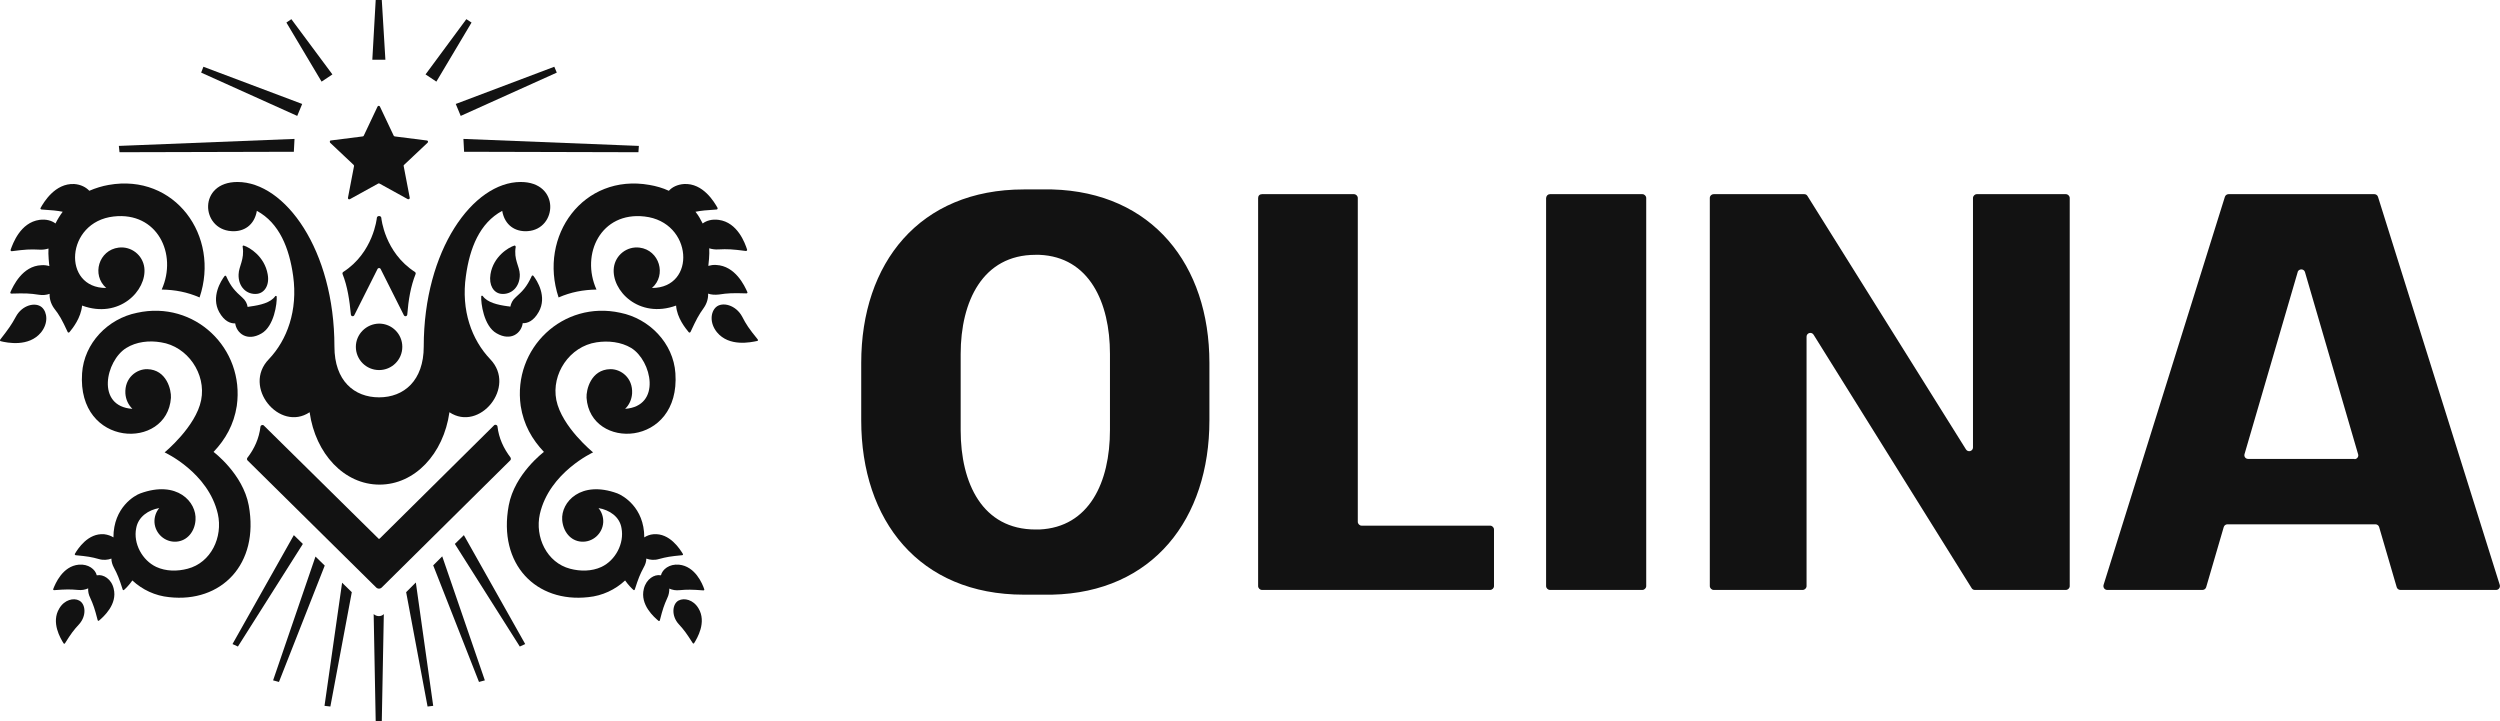 <?xml version="1.0" encoding="utf-8"?>
<!-- Generator: Adobe Illustrator 25.4.1, SVG Export Plug-In . SVG Version: 6.00 Build 0)  -->
<!DOCTYPE svg PUBLIC "-//W3C//DTD SVG 1.1//EN" "http://www.w3.org/Graphics/SVG/1.1/DTD/svg11.dtd">
<svg version="1.1" id="Camada_1" xmlns:x="http://ns.adobe.com/Extensibility/1.0/" xmlns:i="http://ns.adobe.com/AdobeIllustrator/10.0/" xmlns:graph="http://ns.adobe.com/Graphs/1.0/"
	 xmlns="http://www.w3.org/2000/svg" xmlns:xlink="http://www.w3.org/1999/xlink" x="0px" y="0px" viewBox="0 0 1108.6 319.8"
	 style="enable-background:new 0 0 1108.6 319.8;" xml:space="preserve">
<style type="text/css">
	.st0{fill:#FFDC00;}
	.st1{fill:#3D50FF;}
	.st2{fill:#FFB400;}
	.st3{fill:#E3E0D4;}
	.st4{fill:#FFFFFF;}
	.st5{fill:#121212;}
</style>
<g>
	<path class="st5" d="M146.4,63.3l10.4,9.8c0.1,0.1,0.2,0.3,0.2,0.5l-2.7,14.1c-0.1,0.5,0.4,0.9,0.9,0.6l12.5-6.9
		c0.2-0.1,0.4-0.1,0.6,0l12.5,6.9c0.4,0.2,1-0.1,0.9-0.6l-2.7-14.1c0-0.2,0-0.4,0.2-0.5l10.4-9.8c0.4-0.3,0.2-1-0.3-1l-14.2-1.8
		c-0.2,0-0.4-0.2-0.5-0.3l-6.1-12.9c-0.2-0.5-0.9-0.5-1.1,0l-6.1,12.9c-0.1,0.2-0.3,0.3-0.5,0.3l-14.2,1.8
		C146.3,62.3,146.1,62.9,146.4,63.3"/>
	<polygon class="st5" points="147.4,33 129.2,8.5 127,10 142.6,36.2 	"/>
	<polygon class="st5" points="134,46.1 90.2,29.6 89.2,32.2 131.8,51.4 	"/>
	<polygon class="st5" points="130.3,67.3 130.6,61.6 52.7,64.7 53,67.5 	"/>
	<polygon class="st5" points="209.1,10 206.8,8.5 188.7,33 193.5,36.2 	"/>
	<polygon class="st5" points="204.3,51.4 246.9,32.2 245.8,29.6 202.1,46.1 	"/>
	<polygon class="st5" points="283.3,64.7 205.5,61.6 205.8,67.3 283.1,67.5 	"/>
	<polygon class="st5" points="169.3,0 166.6,0 165.1,26.5 170.9,26.5 	"/>
	<path class="st5" d="M166.8,260.5c0.7,0.7,1.8,0.7,2.5,0l57-56.4c0.3-0.3,0.3-0.8,0.1-1.2c-3.1-4.1-5.2-8.6-5.8-13.8
		c-0.1-0.7-1-1-1.5-0.5l-50.7,50.2c-0.2,0.2-0.5,0.2-0.6,0L117,188.7c-0.5-0.5-1.4-0.2-1.5,0.5c-0.6,5.2-2.7,9.8-5.8,13.8
		c-0.3,0.4-0.2,0.9,0.1,1.2L166.8,260.5z"/>
	<polygon class="st5" points="143.9,313 146.5,313.3 156,262.6 151.7,258.4 	"/>
	<polygon class="st5" points="139.9,246.8 121.1,301.7 123.7,302.4 144,250.8 	"/>
	<polygon class="st5" points="130.3,237.3 103.1,285.6 105.5,286.7 134.3,241.2 	"/>
	<polygon class="st5" points="201.7,241.2 230.5,286.7 232.9,285.6 205.7,237.3 	"/>
	<path class="st5" d="M165.7,272.3l0.9,47.6h2.7l0.9-47.6l-0.1,0.1C169,273.5,167,273.5,165.7,272.3"/>
	<polygon class="st5" points="180.1,262.6 189.6,313.3 192.1,313 184.4,258.3 	"/>
	<polygon class="st5" points="192.1,250.7 212.4,302.4 215,301.7 196.1,246.7 	"/>
	<path class="st5" d="M114,130.3c3.3-0.4,5.6-3.8,4.7-8.7c-1.4-7.9-8-11.9-10.6-12.7c-0.3-0.1-0.6,0.2-0.5,0.5
		c0.9,5.7-1.7,8.6-1.8,12.3C105.6,127.2,109.4,130.8,114,130.3"/>
	<path class="st5" d="M100.3,122.5c-0.1-0.3-0.5-0.3-0.7-0.1c-1.6,2.1-6.1,9.2-2.4,16c2.3,4.1,5,5.1,7.1,5c0.6,4.3,5.2,8.2,11.6,4.5
		c5.7-3.2,7-13.5,6.8-16.4c0-0.3-0.6-0.4-0.7-0.1c-2,2.8-6.5,3.9-11,4.5c-0.4,0.1-0.8,0.1-1.2,0.2c-0.2-1.5-1-3-2.4-4.2
		C104.4,129.2,102.5,127.4,100.3,122.5"/>
	<path class="st5" d="M318.8,130.6c3.9-0.6,6-0.7,12.2-0.5c0.3,0,0.6-0.3,0.4-0.6c-1.2-2.7-5.3-11.6-13.8-12
		c-1.3-0.1-2.4,0.1-3.5,0.4c0.1-0.5,0.6-5.2,0.4-7.8c1.2,0.4,2.6,0.6,4.1,0.5c4-0.2,6.1-0.1,12.2,0.7c0.3,0,0.6-0.3,0.5-0.6
		c-0.9-2.8-4.2-12.1-12.6-13.2c-2.9-0.4-5.4,0.3-7.1,1.6c-0.9-1.8-1.9-3.6-3.2-5.2c2.5-0.5,4.8-0.7,9.4-1c0.3,0,0.5-0.4,0.4-0.7
		c-1.4-2.5-6.4-11.1-14.9-10.6c-2.9,0.2-5.3,1.4-6.7,3c-2.8-1.3-5.7-2.1-8.6-2.6c-29.3-5.2-49.4,22.6-40.3,49.9
		c5.5-2.4,10.9-3.4,16.8-3.5c-7.1-15.8,2-34.6,21.3-32.4c21.5,2.4,23.1,31.7,3.3,31.7c6.6-5.7,3.3-16.8-5.5-17.9
		c-5.6-0.7-10.7,3.3-11.4,8.9c-1.2,10.1,11.1,22.8,27.6,16.8c0.4,5.5,4.2,10.1,5.6,11.8c0.2,0.3,0.6,0.2,0.8-0.1
		c2.6-5.6,3.6-7.5,5.9-10.7c1.4-2,2-4.3,1.9-6.3C315.4,130.7,317,130.8,318.8,130.6"/>
	<path class="st5" d="M300.9,266.3c-2.8,1.5-3.3,6.8,0.1,10.5c2.3,2.5,3.4,4,6.2,8.4c0.2,0.2,0.5,0.3,0.6,0
		c1.3-2.1,5.7-9.3,1.9-15.5C307.4,265.9,303.4,265,300.9,266.3"/>
	<path class="st5" d="M301.1,250.4c-4.3-0.4-7.4,2.1-8,4.7c-0.1,0-0.1,0-0.2,0c-2.7-0.5-6.3,1.6-7.4,6c-1.8,7.1,4.6,12.6,6.5,14.2
		c0.2,0.2,0.5,0.1,0.6-0.2c1.3-5.1,1.9-6.8,3.3-9.9c0.7-1.4,0.9-2.9,0.9-4.2c1.3,0.6,2.9,0.9,4.6,0.7c3.4-0.3,5.2-0.3,10.5,0.1
		c0.3,0,0.5-0.2,0.4-0.5C311.5,258.9,308.3,251.1,301.1,250.4"/>
	<path class="st5" d="M286.6,247.7c1.6,0.6,3.6,0.8,5.6,0.2c3.3-0.9,5.1-1.2,10.3-1.7c0.3,0,0.5-0.3,0.3-0.6
		c-1.3-2.1-5.8-9.3-13-8.7c-1.6,0.1-3,0.7-4.1,1.4c0-13.4-9.6-18.6-11.9-19.5c-16.3-6-25.1,3.9-24.5,11.8c0.4,5,3.6,9.3,8.6,9.6
		c5,0.3,9.3-3.6,9.6-8.6c0.1-2.4-0.7-4.6-2.1-6.3c4.8,0.8,9.4,3.8,10.2,8.9c1.3,6.8-2.7,14.3-8.9,17.2c-4.3,2-9.4,2-13.9,0.8
		c-10.3-2.7-15.7-14-13.4-24.3c4.2-18.4,23.6-27.3,23.6-27.3s-13.9-11.3-16.3-23.2c-2.3-11.6,5.9-23.8,17.8-25.6
		c5.2-0.8,10.9-0.2,15.4,2.5c9.1,5.6,13.6,25.8-2.7,27c1.8-1.7,2.9-4.1,3.1-6.8c0.4-7-5-10.9-9.7-10.8c-8.6,0.2-10.7,9.2-10.5,12.7
		c1.6,23.4,41.7,22.1,39.4-10.9c-0.9-13.3-11.5-24.2-24.4-26.8c-25.4-5.6-47.8,15.7-44.2,41.3c1.3,8.3,5,14.8,10.3,20.4h0
		c0,0-13,9.7-15.6,23.7c-4.9,26.3,12.3,43.3,35.3,40.7c6.2-0.6,11.9-3.3,16.3-7.4c1.4,2,2.9,3.5,3.7,4.2c0.2,0.2,0.5,0.1,0.6-0.2
		c1.6-5,2.3-6.7,3.9-9.7C286.2,250.3,286.6,249,286.6,247.7"/>
	<path class="st5" d="M336,150.5c-3.9-4.8-5.1-6.6-6.9-10.1c-2.8-5.2-8.8-6.7-11.6-4.2c-2.4,2.2-2.9,7,0.4,11.1
		c5.4,6.6,15,4.5,17.9,3.9C336.1,151.2,336.2,150.8,336,150.5"/>
	<path class="st5" d="M7,140.5c-1.9,3.5-3.1,5.2-6.9,10.1c-0.2,0.3-0.1,0.6,0.2,0.7c2.8,0.7,12.5,2.7,17.9-3.9
		c3.3-4.1,2.8-8.9,0.4-11.1C15.8,133.8,9.8,135.2,7,140.5"/>
	<path class="st5" d="M30,147.2c0.1,0.3,0.5,0.4,0.8,0.1c1.4-1.7,5.1-6.3,5.6-11.8c16.5,6.1,28.8-6.7,27.6-16.8
		c-0.7-5.6-5.8-9.6-11.4-8.9c-8.8,1.1-12.1,12.1-5.5,17.9c-19.7,0.1-18.1-29.3,3.3-31.7c19.3-2.2,28.4,16.6,21.3,32.4
		c5.9,0.1,11.3,1.1,16.8,3.5c9.2-27.3-11-55.1-40.3-49.9c-2.9,0.5-5.8,1.4-8.6,2.6c-1.5-1.6-3.8-2.8-6.7-3
		c-8.5-0.4-13.5,8.1-14.9,10.6c-0.2,0.3,0,0.6,0.4,0.7c4.6,0.3,6.9,0.5,9.4,1c-1.2,1.6-2.3,3.4-3.2,5.2c-1.7-1.3-4.2-2-7.1-1.6
		C9,98.7,5.7,108,4.7,110.8c-0.1,0.3,0.2,0.6,0.5,0.6c6.1-0.8,8.2-0.9,12.2-0.7c1.5,0.1,2.9-0.1,4.1-0.5c-0.2,2.6,0.3,7.3,0.4,7.8
		c-1-0.3-2.2-0.5-3.5-0.4c-8.5,0.3-12.6,9.3-13.8,12c-0.1,0.3,0.1,0.6,0.4,0.6c6.2-0.2,8.3-0.1,12.2,0.5c1.7,0.3,3.4,0.1,4.8-0.4
		c-0.1,2,0.5,4.3,1.9,6.3C26.4,139.8,27.4,141.6,30,147.2"/>
	<path class="st5" d="M35.1,266.3c-2.4-1.3-6.5-0.4-8.8,3.5c-3.8,6.2,0.6,13.4,1.9,15.5c0.2,0.2,0.5,0.2,0.6,0
		c2.8-4.5,3.9-5.9,6.2-8.4C38.5,273.1,38,267.8,35.1,266.3"/>
	<path class="st5" d="M43.1,255.1c-0.1,0-0.1,0-0.2,0c-0.6-2.6-3.7-5.1-8-4.7c-7.2,0.7-10.4,8.5-11.3,10.8c-0.1,0.3,0.1,0.5,0.4,0.5
		c5.3-0.4,7.1-0.4,10.5-0.1c1.7,0.2,3.3-0.1,4.6-0.7c-0.1,1.4,0.2,2.8,0.9,4.2c1.4,3.1,2,4.8,3.3,9.9c0.1,0.3,0.4,0.4,0.6,0.2
		c1.9-1.6,8.3-7.2,6.5-14.2C49.4,256.7,45.8,254.6,43.1,255.1"/>
	<path class="st5" d="M110.3,224.1c-2.6-14-15.6-23.7-15.6-23.7h0c5.3-5.6,9-12.1,10.3-20.4c3.6-25.6-18.8-46.9-44.2-41.3
		c-13,2.6-23.5,13.5-24.4,26.8c-2.3,33,37.8,34.3,39.4,10.9c0.2-3.5-1.9-12.5-10.5-12.7c-4.7-0.1-10.1,3.8-9.7,10.8
		c0.2,2.7,1.3,5,3.1,6.8c-16.3-1.1-11.8-21.4-2.7-27c4.5-2.8,10.2-3.4,15.4-2.5c11.8,1.8,20.1,14,17.8,25.6
		C86.9,189.2,73,200.6,73,200.6s19.4,8.9,23.6,27.3c2.3,10.3-3,21.6-13.4,24.3c-4.5,1.2-9.6,1.2-13.9-0.8
		c-6.2-2.9-10.3-10.4-8.9-17.2c0.9-5.1,5.5-8.1,10.2-8.9c-1.4,1.7-2.2,3.9-2.1,6.3c0.3,5,4.6,8.9,9.6,8.6c5-0.3,8.3-4.6,8.6-9.6
		c0.6-8-8.2-17.8-24.5-11.8c-2.3,0.8-11.9,6.1-11.9,19.5c-1.1-0.7-2.5-1.2-4.1-1.4c-7.2-0.6-11.7,6.5-13,8.7c-0.1,0.2,0,0.5,0.3,0.6
		c5.3,0.5,7.1,0.8,10.3,1.7c2,0.6,4,0.4,5.6-0.2c0,1.3,0.4,2.7,1.1,4c1.6,3,2.3,4.7,3.9,9.7c0.1,0.3,0.4,0.4,0.6,0.2
		c0.8-0.7,2.3-2.2,3.7-4.2c4.4,4.1,10.1,6.8,16.3,7.4C98,267.4,115.1,250.3,110.3,224.1"/>
	<path class="st5" d="M228.1,108.9c-2.6,0.8-9.3,4.8-10.6,12.7c-0.8,4.9,1.4,8.3,4.7,8.7c4.5,0.5,8.4-3,8.3-8.6
		c-0.1-3.7-2.8-6.6-1.8-12.3C228.6,109.1,228.4,108.8,228.1,108.9"/>
	<path class="st5" d="M231.8,143.3c2.1,0.1,4.8-0.9,7.1-5c3.8-6.7-0.7-13.9-2.4-16c-0.2-0.2-0.6-0.2-0.7,0.1c-2.3,5-4.1,6.7-7.1,9.4
		c-1.4,1.2-2.1,2.7-2.4,4.2c-0.4-0.1-0.8-0.2-1.2-0.2c-4.5-0.6-9-1.7-11-4.5c-0.2-0.3-0.7-0.2-0.7,0.1c-0.2,2.9,1.1,13.2,6.8,16.4
		C226.6,151.5,231.2,147.7,231.8,143.3"/>
	<path class="st5" d="M230.9,80.7c-21.1,0-43,30.1-43,73c0,15.1-8.8,22.5-19.8,22.5c-11,0-19.8-7.3-19.8-22.5c0-42.9-21.9-73-43-73
		c-17.5,0-16.3,20.9-2.7,21.8c5.5,0.4,10.2-2.6,11.3-9c10,5.4,14.4,16.6,16.1,28.9c2.1,15.2-2.6,28.3-10.8,36.9
		c-11.9,12.3,4.8,32.4,18.1,23.5c2.6,18.5,15.4,32.1,31,32.1c15.6,0,28.4-13.6,31-32.1c13.3,8.9,29.9-11.2,18.1-23.5
		c-8.2-8.6-13-21.6-10.8-36.9c1.7-12.4,6.1-23.5,16.1-28.9c1.1,6.4,5.8,9.4,11.3,9C247.2,101.6,248.5,80.7,230.9,80.7"/>
	<path class="st5" d="M180.6,139.5c0.5-6.4,1.5-12.5,3.7-18c0.1-0.3,0-0.7-0.3-0.9c-13.5-8.7-14.9-23.9-14.9-23.9c0-1.2-2-1.2-2,0
		c0,0-1.5,15.3-14.9,23.9c-0.3,0.2-0.4,0.6-0.3,0.9c2.2,5.5,3.1,11.7,3.7,18c0.1,0.8,1.1,1,1.5,0.3l10.3-20.5c0.3-0.6,1.1-0.6,1.4,0
		l10.3,20.5C179.5,140.5,180.5,140.3,180.6,139.5"/>
	<path class="st5" d="M157.8,153.8c0,5.7,4.6,10.3,10.3,10.3c5.7,0,10.3-4.6,10.3-10.3c0-5.7-4.6-10.3-10.3-10.3
		C162.4,143.6,157.8,148.2,157.8,153.8"/>
	<path class="st5" d="M381.9,186.4v-25.5c0-44.2,25.8-76.9,72.1-76.9c0.9,0,11.6,0,12.5,0c44.5,1.2,69.8,33.5,69.8,76.9v25.5
		c0,43.7-25,76.3-69.8,77.3c-0.7,0-11.7,0-12.5,0C407.6,263.7,381.9,230.8,381.9,186.4 M459.2,234.8c0.6,0,1.1,0,1.7,0
		c22.1-1,31.3-20.9,31.3-44.1v-33.8c0-22.8-9.2-43-31.3-43.9c-0.6,0-1.1,0-1.7,0c-23.4,0-33.2,20.6-33.2,44v33.8
		C426,214.4,435.7,234.8,459.2,234.8"/>
	<path class="st5" d="M559.6,86.1h40.8c0.9,0,1.7,0.8,1.7,1.7v143.6c0,0.9,0.8,1.7,1.7,1.7h57c0.9,0,1.7,0.8,1.7,1.7v25.1
		c0,0.9-0.8,1.7-1.7,1.7H559.6c-0.9,0-1.7-0.8-1.7-1.7V87.8C557.9,86.8,558.6,86.1,559.6,86.1"/>
	<path class="st5" d="M687.3,86.1h41c0.9,0,1.7,0.8,1.7,1.7v172.1c0,0.9-0.8,1.7-1.7,1.7h-41c-0.9,0-1.7-0.8-1.7-1.7V87.8
		C685.7,86.8,686.4,86.1,687.3,86.1"/>
	<path class="st5" d="M759.9,86.1h40.2c0.6,0,1.1,0.3,1.4,0.8l70.3,112.4c0.9,1.4,3.1,0.8,3.1-0.9V87.8c0-0.9,0.8-1.7,1.7-1.7h39.5
		c0.9,0,1.7,0.8,1.7,1.7v172.1c0,0.9-0.8,1.7-1.7,1.7h-40.4c-0.6,0-1.1-0.3-1.4-0.8l-70.1-112.4c-0.9-1.4-3.1-0.8-3.1,0.9v110.6
		c0,0.9-0.8,1.7-1.7,1.7h-39.5c-0.9,0-1.7-0.8-1.7-1.7V87.8C758.2,86.8,759,86.1,759.9,86.1"/>
	<path class="st5" d="M988.2,86.1h64.7c0.7,0,1.4,0.5,1.6,1.2l54,172.1c0.3,1.1-0.5,2.2-1.6,2.2h-42.5c-0.7,0-1.4-0.5-1.6-1.2
		l-7.8-26.7c-0.2-0.7-0.9-1.2-1.6-1.2h-65.7c-0.7,0-1.4,0.5-1.6,1.2l-7.8,26.7c-0.2,0.7-0.9,1.2-1.6,1.2h-42.3
		c-1.1,0-1.9-1.1-1.6-2.2l53.8-172.1C986.8,86.6,987.5,86.1,988.2,86.1 M1044.1,203.6c1.1,0,1.9-1.1,1.6-2.1l-23.6-80.9
		c-0.5-1.5-2.6-1.5-3.2-0.1l0,0c0,0,0,0.1,0,0.1l-23.6,80.8c-0.3,1.1,0.5,2.1,1.6,2.1H1044.1z"/>
</g>
</svg>
